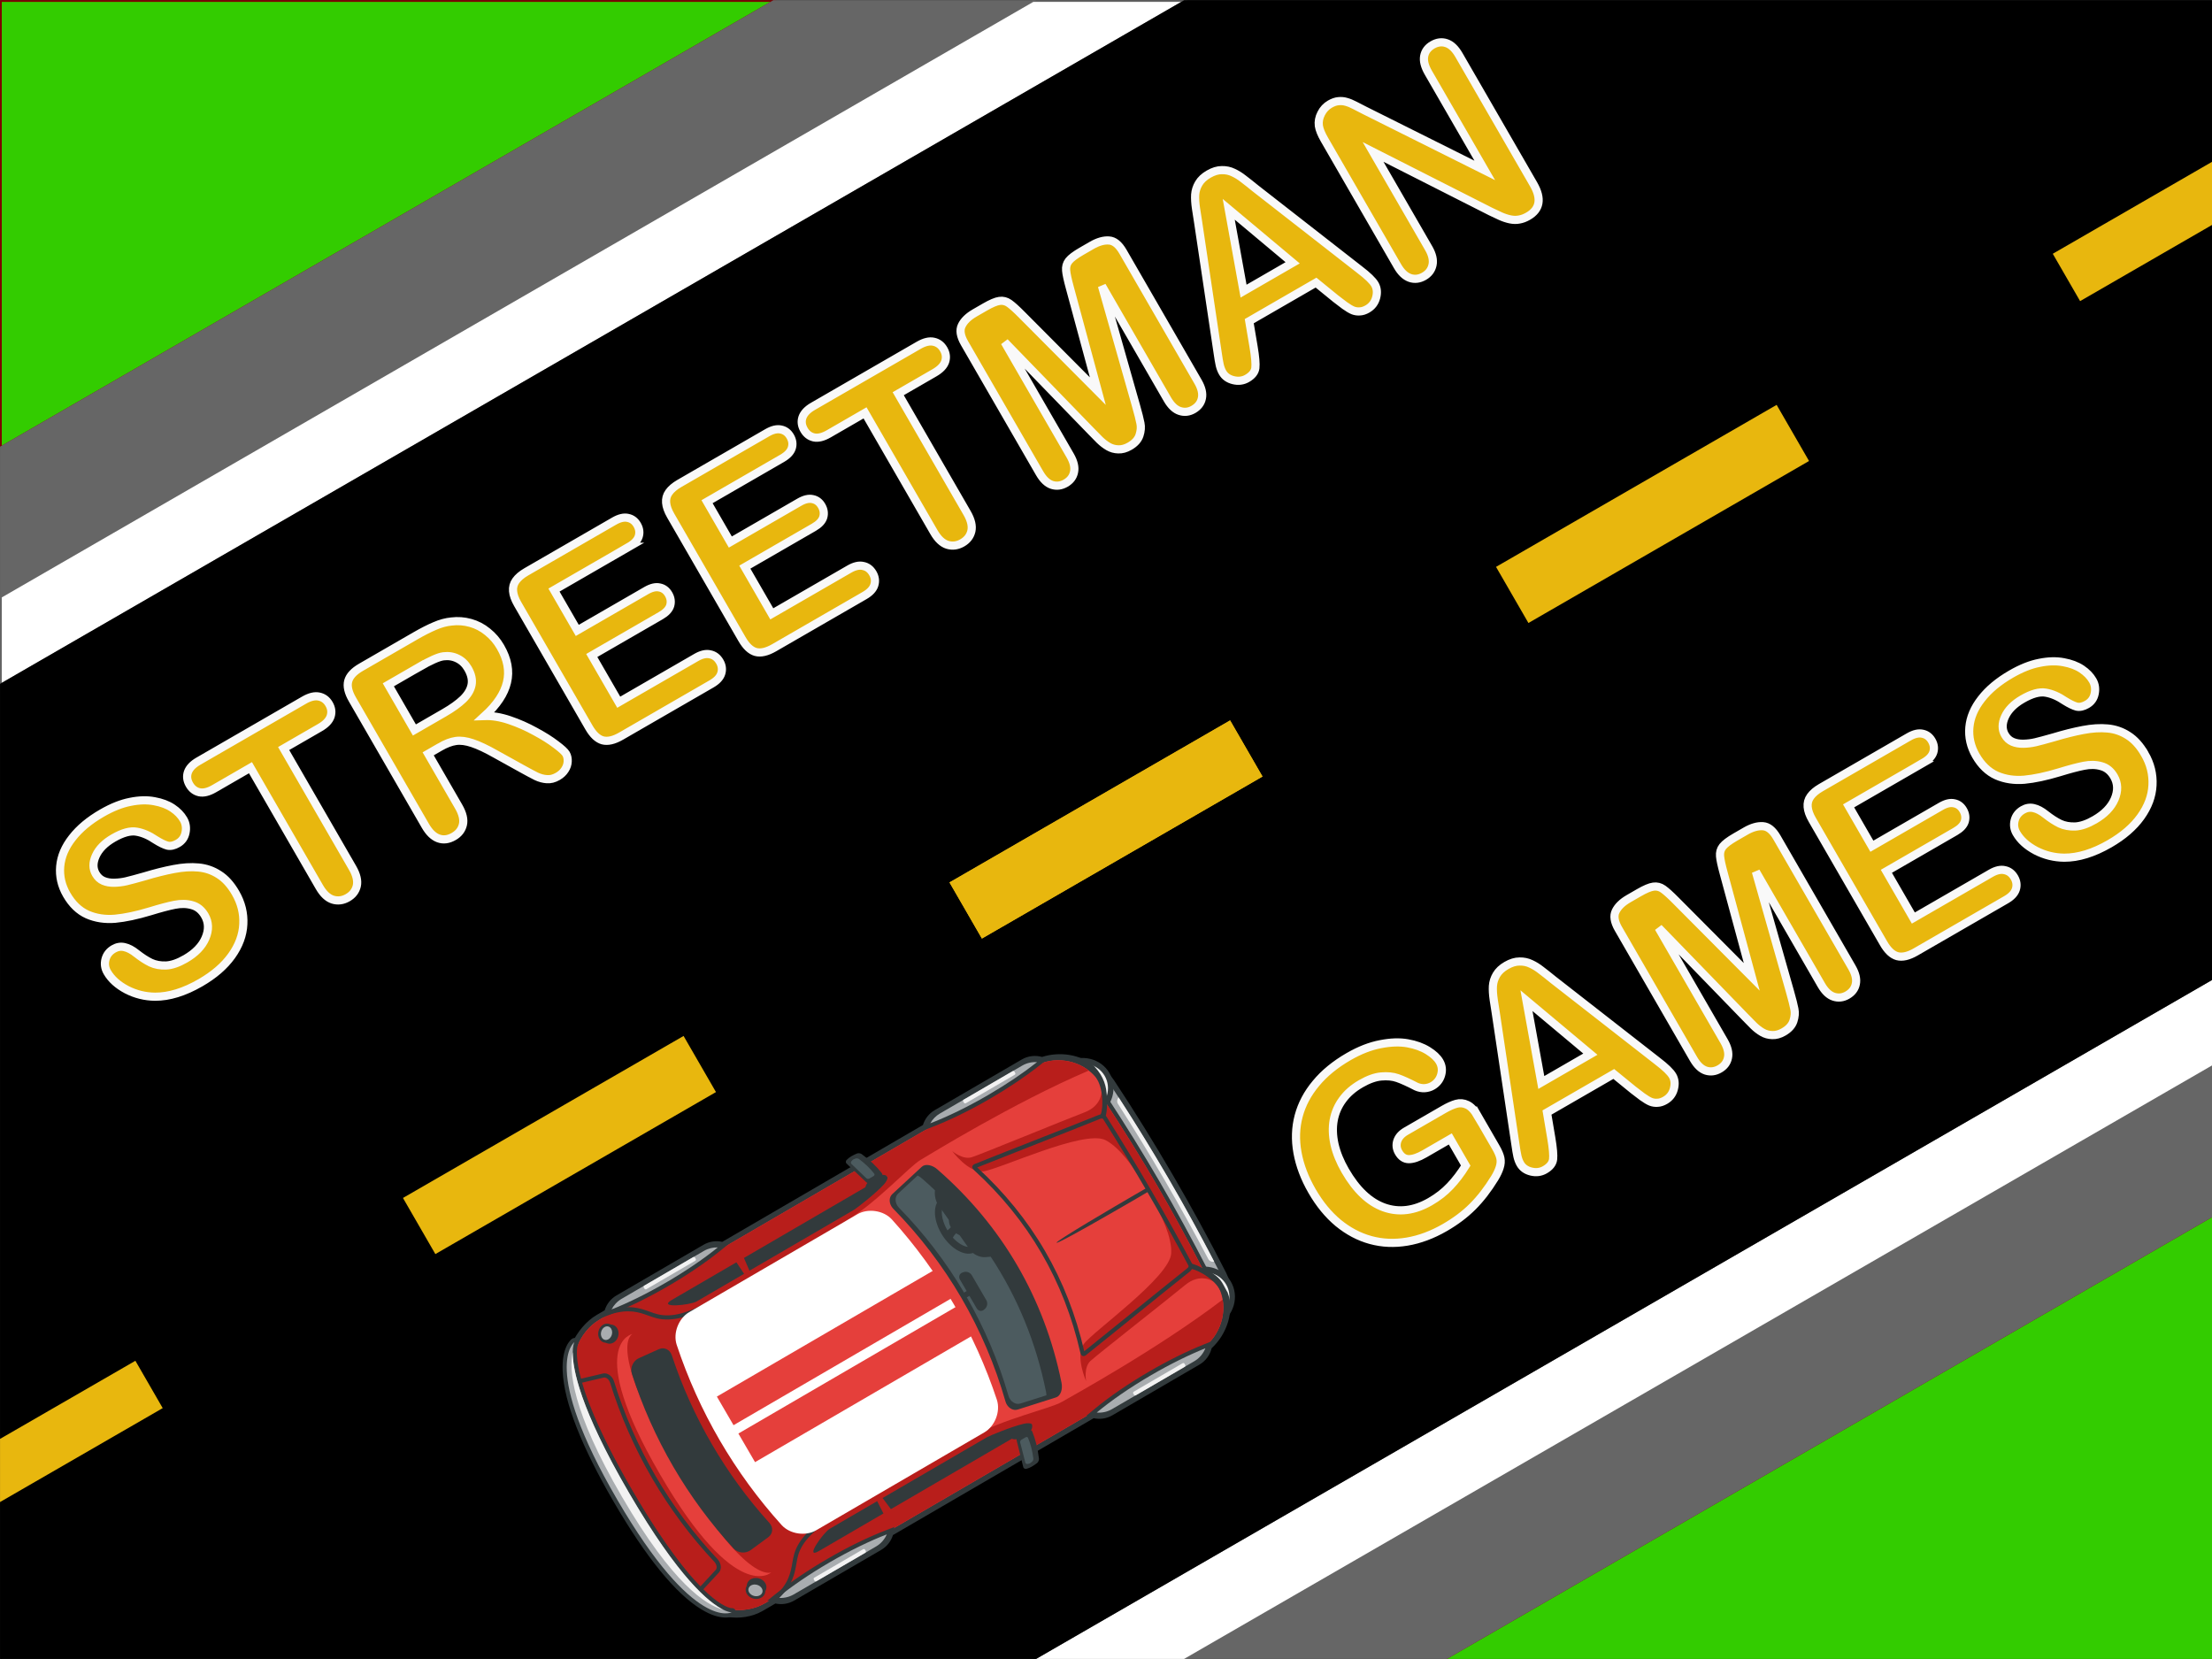 <?xml version="1.0" encoding="UTF-8" standalone="no"?>
<!-- Created with Inkscape (http://www.inkscape.org/) -->

<svg
   width="10.667in"
   height="8in"
   viewBox="0 0 270.933 203.2"
   version="1.1"
   id="svg1019"
   sodipodi:docname="SGLogo04_001-full-c.svg"
   inkscape:version="1.3.2 (091e20e, 2023-11-25, custom)"
   xmlns:inkscape="http://www.inkscape.org/namespaces/inkscape"
   xmlns:sodipodi="http://sodipodi.sourceforge.net/DTD/sodipodi-0.dtd"
   xmlns="http://www.w3.org/2000/svg"
   xmlns:svg="http://www.w3.org/2000/svg"
   xmlns:rdf="http://www.w3.org/1999/02/22-rdf-syntax-ns#"
   xmlns:cc="http://creativecommons.org/ns#"
   xmlns:dc="http://purl.org/dc/elements/1.1/">
  <rect x="0" y="0" width="270.933" height="203.2" fill="#333333" stroke="none"/>
  <sodipodi:namedview
     id="namedview1"
     pagecolor="#ffffff"
     bordercolor="#000000"
     borderopacity="0.25"
     inkscape:showpageshadow="2"
     inkscape:pageopacity="0.0"
     inkscape:pagecheckerboard="0"
     inkscape:deskcolor="#d1d1d1"
     inkscape:document-units="in"
     showgrid="false"
     inkscape:zoom="2.3138004"
     inkscape:cx="511.92833"
     inkscape:cy="384.00027"
     inkscape:window-width="3840"
     inkscape:window-height="2054"
     inkscape:window-x="-11"
     inkscape:window-y="-11"
     inkscape:window-maximized="1"
     inkscape:current-layer="layer1" />
  <title
     id="title1">StreetmanGames Logo</title>
  <defs
     id="defs1013" />
  <g
     id="layer1"
     transform="translate(7.4521681e-5,-93.8)">
    <path
       style="opacity:1;fill:#33cc00;fill-opacity:1;stroke:#800000;stroke-width:0.809;stroke-miterlimit:4;stroke-dasharray:none;stroke-dashoffset:0;stroke-opacity:1"
       d="M 666.424,815.596 H 1023.596 V 609.383 Z"
       id="path5278"
       transform="matrix(0.265,0,0,0.265,0,81.1)" />
    <path
       style="opacity:1;fill:#33cc00;fill-opacity:1;stroke:#800000;stroke-width:0.809;stroke-miterlimit:4;stroke-dasharray:none;stroke-dashoffset:0;stroke-opacity:1"
       d="M 357.576,48.404 H 0.404 V 254.617 Z"
       id="path5276"
       transform="matrix(0.265,0,0,0.265,0,81.1)" />
    <path
       style="opacity:1;fill:#666666;fill-opacity:1;stroke:#666666;stroke-width:0.809;stroke-miterlimit:4;stroke-dasharray:none;stroke-dashoffset:0;stroke-opacity:1"
       d="M 546.545,815.596 H 666.424 L 1023.596,609.383 v -69.211 z"
       id="path5285"
       transform="matrix(0.265,0,0,0.265,0,81.1)" />
    <path
       style="opacity:1;fill:#666666;fill-opacity:1;stroke:#666666;stroke-width:0.809;stroke-miterlimit:4;stroke-dasharray:none;stroke-dashoffset:0;stroke-opacity:1"
       d="M 477.455,48.404 H 357.576 L 0.404,254.617 v 69.211 z"
       id="path5283"
       transform="matrix(0.265,0,0,0.265,0,81.1)" />
    <path
       style="opacity:1;fill:#ffffff;fill-opacity:1;stroke:#666666;stroke-width:0.809;stroke-miterlimit:4;stroke-dasharray:none;stroke-dashoffset:0;stroke-opacity:1"
       d="m 476.541,815.596 h 70.004 L 1023.596,540.172 v -40.418 z"
       id="path5292"
       transform="matrix(0.265,0,0,0.265,0,81.1)" />
    <path
       style="opacity:1;fill:#ffffff;fill-opacity:1;stroke:#666666;stroke-width:0.809;stroke-miterlimit:4;stroke-dasharray:none;stroke-dashoffset:0;stroke-opacity:1"
       d="m 547.459,48.404 h -70.004 L 0.404,323.828 v 40.418 z"
       id="path5290"
       transform="matrix(0.265,0,0,0.265,0,81.1)" />
    <path
       style="opacity:1;fill:#e8b70e;fill-opacity:1;stroke:#e8b70e;stroke-width:0.809;stroke-miterlimit:4;stroke-dasharray:none;stroke-dashoffset:0;stroke-opacity:1"
       d="m 1023.596,121.574 -75.34,43.498 13.037,22.584 62.303,-35.971 z"
       id="path5329"
       transform="matrix(0.265,0,0,0.265,0,81.1)" />
    <path
       style="opacity:1;fill:#e8b70e;fill-opacity:1;stroke:#e8b70e;stroke-width:0.809;stroke-miterlimit:4;stroke-dasharray:none;stroke-dashoffset:0;stroke-opacity:1"
       d="M 0.404,742.426 75.744,698.928 62.707,676.344 0.404,712.314 Z"
       id="path5332"
       transform="matrix(0.265,0,0,0.265,0,81.1)" />
    <path
       style="opacity:1;fill:#000000;fill-opacity:1;stroke:#000000;stroke-width:0.809;stroke-miterlimit:4;stroke-dasharray:none;stroke-dashoffset:0;stroke-opacity:1"
       d="M 547.459,48.404 0.404,364.246 V 712.314 L 62.707,676.344 75.744,698.928 0.404,742.426 V 815.596 H 476.541 L 1023.596,499.754 V 151.686 l -62.303,35.971 -13.037,-22.584 75.34,-43.498 V 48.404 Z"
       id="rect1554"
       transform="matrix(0.265,0,0,0.265,0,81.1)" />
    <g
       id="g1552"
       transform="matrix(0.085,0.146,-0.146,0.085,141.332,195.971)">
      <g
         id="shape">
        <g
           id="shape_35_">
          <g
             id="g1229">
            <path
               id="path1227"
               d="m 106,154.952 c -0.003,18.654 15.244,33.928 34,34.048 h 161.007 0.006 c 18.744,-0.12 33.99,-15.394 33.987,-34.047 v -2.003 c -0.003,-18.798 -15.185,-35.039 -33.857,-36.204 -26.734,-1.506 -53.866,-2.27 -80.643,-2.27 -26.776,0 -53.909,0.764 -80.655,2.271 -18.66,1.164 -33.843,17.405 -33.845,36.204 v 2.002 z"
               style="clip-rule:evenodd;fill:#a9adb0;fill-rule:evenodd" />
          </g>
          <g
             id="g1233">
            <path
               id="path1231"
               d="m 104,154.953 c -0.003,19.749 16.135,35.92 35.974,36.047 l 161.026,1.8e-4 c 19.865,-0.127 36.003,-16.298 36,-36.048 v -2.002 c -0.003,-19.835 -16.027,-36.971 -35.72,-38.2 -26.796,-1.51 -53.966,-2.274 -80.78,-2.274 -26.813,0 -53.983,0.765 -80.755,2.273 -19.718,1.23 -35.742,18.366 -35.745,38.2 z m 4,-2.003 c 0.003,-17.565 14.305,-33.105 31.97,-34.207 26.822,-1.511 53.676,-2.267 80.53,-2.267 26.854,0 53.708,0.756 80.53,2.267 17.665,1.102 31.967,16.642 31.97,34.207 v 2.003 c 0.003,17.571 -14.325,31.934 -32,32.047 H 140 c -17.675,-0.113 -32.003,-14.476 -32,-32.047 z"
               style="fill:#323a3c" />
          </g>
        </g>
      </g>
      <g
         id="shape_1_">
        <path
           id="path1237"
           d="m 285.973,120.902 c 1.847,0.081 3.4,-1.082 3.874,-2.743 -45.875,-2.225 -91.83,-2.238 -137.706,-0.045 0.459,1.685 2.023,2.87 3.886,2.788 43.294,-1.907 86.652,-1.907 129.946,0 z"
           style="clip-rule:evenodd;fill:#f2f2f2;fill-rule:evenodd" />
      </g>
      <g
         id="shape_2_">
        <g
           id="shape_33_">
          <g
             id="g1244">
            <path
               id="path1240"
               d="m 113,138.5 c 0,11.855 9.196,21.5 20.5,21.5 11.304,0 20.5,-9.645 20.5,-21.5 0,-11.855 -9.196,-21.5 -20.5,-21.5 -11.304,0 -20.5,9.645 -20.5,21.5 z"
               style="clip-rule:evenodd;fill:#f2f2f2;fill-rule:evenodd" />
            <path
               id="path1242"
               d="m 329,138.5 c 0,-11.855 -9.196,-21.5 -20.5,-21.5 -11.304,0 -20.5,9.645 -20.5,21.5 0,11.855 9.196,21.5 20.5,21.5 11.304,0 20.5,-9.645 20.5,-21.5 z"
               style="clip-rule:evenodd;fill:#f2f2f2;fill-rule:evenodd" />
          </g>
          <g
             id="g1250">
            <path
               id="path1246"
               d="m 331,138.5 c 0,-12.979 -10.074,-23.5 -22.5,-23.5 -12.427,0 -22.5,10.521 -22.5,23.5 0,12.979 10.073,23.5 22.5,23.5 12.426,0 22.5,-10.521 22.5,-23.5 z m -41,0 c 0,-10.752 8.299,-19.5 18.5,-19.5 10.201,0 18.5,8.748 18.5,19.5 0,10.752 -8.299,19.5 -18.5,19.5 -10.201,0 -18.5,-8.748 -18.5,-19.5 z"
               style="fill:#323a3c" />
            <path
               id="path1248"
               d="m 111,138.5 c 0,12.979 10.073,23.5 22.5,23.5 12.426,0 22.5,-10.521 22.5,-23.5 0,-12.979 -10.074,-23.5 -22.5,-23.5 -12.427,0 -22.5,10.521 -22.5,23.5 z m 41,0 c 0,10.752 -8.299,19.5 -18.5,19.5 -10.201,0 -18.5,-8.748 -18.5,-19.5 0,-10.752 8.299,-19.5 18.5,-19.5 10.201,0 18.5,8.748 18.5,19.5 z"
               style="fill:#323a3c" />
          </g>
        </g>
      </g>
      <g
         id="car">
        <path
           id="path1254"
           d="m 349,238 v -73 c 0,-5.372 -2.239,-10.215 -5.824,-13.67 -3.137,-14.557 -14.972,-28.22 -29.369,-30.384 -0.266,0.039 -0.536,0.058 -0.807,0.054 -8.47,-0.13 -9.878,-1.202 -19.989,4.189 -50.638,-2.689 -95.383,-2.689 -146.022,0 -5.643,-3.346 -13.347,-5.404 -22.989,-3.189 -0.12,0.028 -0.24,0.035 -0.36,0.038 -12.29,4.031 -22.015,16.302 -24.815,29.291 C 95.24,154.784 93,159.627 93,165 v 73 c 0,4.945 1.905,9.434 5.001,12.814 V 419.186 C 94.905,422.566 93,427.055 93,432 v 73 c 0,4.945 1.905,9.434 5.001,12.814 v 6.596 c 0.003,17.606 14.141,39.264 31.753,42.176 57.786,9.373 124.706,9.373 182.492,0 17.612,-2.912 31.75,-20.57 31.753,-38.176 V 517.814 C 347.095,514.434 349,509.945 349,505 v -73 c 0,-4.945 -1.905,-9.434 -5.001,-12.814 V 250.814 C 347.095,247.434 349,242.945 349,238 Z"
           style="clip-rule:evenodd;fill:#323a3c;fill-rule:evenodd" />
      </g>
      <g
         id="car_1_">
        <path
           id="path1257"
           d="m 345,236 v -69 c 0,-5.266 -2.144,-10.03 -5.605,-13.471 -2.879,-14.982 -15.794,-27.487 -31.332,-28.79 -2.013,-0.164 -4.027,-0.308 -6.041,-0.46 -3.338,1.615 -6.677,3.167 -9.012,3.909 -50.638,-2.689 -93.383,-2.689 -144.022,0 -2.335,-0.742 -5.674,-2.294 -9.012,-3.909 -2.014,0.152 -4.028,0.296 -6.041,0.46 -15.538,1.303 -28.453,13.807 -31.332,28.79 C 99.144,156.97 97,161.734 97,167 v 69 c 0,4.945 1.905,9.434 5.001,12.814 V 421.186 C 98.905,424.566 97,429.055 97,434 v 69 c 0,4.945 1.905,9.434 5.001,12.814 v 8.596 c 0.003,17.606 14.141,35.264 31.753,38.176 57.786,9.373 116.706,9.373 174.492,0 17.612,-2.912 31.75,-20.57 31.753,-38.176 v -8.596 C 343.095,512.434 345,507.945 345,503 v -69 c 0,-4.945 -1.905,-9.434 -5.001,-12.814 V 248.814 C 343.095,245.434 345,240.945 345,236 Z"
           style="clip-rule:evenodd;fill:#e53f3b;fill-rule:evenodd" />
      </g>
      <g
         id="shape_3_">
        <path
           id="path1260"
           d="m 301.964,126 0.078,-1.719 c -0.007,-5.5e-4 -0.014,-0.001 -0.02,-0.001 -3.338,1.615 -6.677,3.167 -9.012,3.909 -50.638,-2.689 -93.383,-2.689 -144.022,0 -2.109,-0.671 -5.039,-2.003 -8.046,-3.445 L 141,126 c 0,0 10.4,4.6 8,19 -2.4,14.4 -11.484,80.352 -13,87 -1.516,6.648 -11,10 -11,10 0,0 19.451,-2.087 24,-12 4.548,-9.913 10.421,-78.553 25,-88 9.534,-6.178 26.807,-7.697 40.066,-8.008 1.86,-0.018 4.366,-0.062 7.327,-0.07 2.981,0.008 5.501,0.053 7.362,0.07 13.286,0.312 30.585,1.832 40.136,8.007 14.611,9.447 20.497,78.087 25.055,88 4.559,9.913 24.054,12 24.054,12 0,0 -9.505,-3.352 -11.024,-10 -1.52,-6.648 -10.624,-72.6 -13.029,-87 -2.405,-14.4 8.018,-19 8.018,-19 z"
           style="clip-rule:evenodd;fill:#b81e1b;fill-rule:evenodd" />
        <path
           id="path1262"
           d="m 345,236 v -69 c 0,-5.266 -2.144,-10.03 -5.605,-13.471 -2.32,-12.076 -11.162,-22.537 -22.64,-26.826 7.335,59.043 5.416,131.233 5.416,138.272 0,9.507 -11.014,43.784 -11.014,69.053 0,17.346 -55.667,81.138 -90.579,119.44 C 185.717,415.21 130,351.351 130,334 c 0,-25.25 -11,-59.5 -11,-69 0,-7.026 -1.912,-79.003 5.384,-137.963 -11.058,4.481 -19.518,14.72 -21.78,26.492 C 99.144,156.97 97,161.734 97,167 v 69 c 0,4.945 1.905,9.434 5.001,12.814 V 421.186 C 98.905,424.566 97,429.055 97,434 v 69 c 0,4.945 1.905,9.434 5.001,12.814 v 8.596 c 0.003,17.606 14.141,35.264 31.753,38.176 57.786,9.373 116.706,9.373 174.492,0 17.612,-2.912 31.75,-20.57 31.753,-38.176 v -8.596 C 343.095,512.434 345,507.945 345,503 v -69 c 0,-4.945 -1.905,-9.434 -5.001,-12.814 V 248.814 C 343.095,245.434 345,240.945 345,236 Z"
           style="clip-rule:evenodd;fill:#b81e1b;fill-rule:evenodd" />
      </g>
      <g
         id="shape_4_">
        <g
           id="shape_31_">
          <g
             id="g1273">
            <path
               id="path1265"
               d="M 98.607,423.183 C 96.575,426.433 95.5,430.173 95.5,434 v 69 c 0,3.907 1.12,7.717 3.239,11.018 l 2.156,3.357 0.59,-3.946 C 103.457,500.232 104.5,484.869 104.5,469 c 0,-16.226 -1.085,-31.873 -3.138,-45.249 l -0.613,-3.991 z"
               style="clip-rule:evenodd;fill:#a9adb0;fill-rule:evenodd" />
            <path
               id="path1267"
               d="m 101.719,156.192 -0.548,-3.864 -2.181,3.237 C 96.707,158.954 95.5,162.908 95.5,167 v 69 c 0,3.619 0.981,7.195 2.837,10.344 l 2.11,3.58 0.663,-4.102 C 103.328,232.089 104.5,215.898 104.5,199 c 0,-15.177 -0.962,-29.98 -2.781,-42.808 z"
               style="clip-rule:evenodd;fill:#a9adb0;fill-rule:evenodd" />
            <path
               id="path1269"
               d="m 339.697,514.616 0.545,3.507 2.136,-2.835 C 345.074,511.708 346.5,507.458 346.5,503 v -69 c 0,-4.362 -1.377,-8.542 -3.981,-12.087 l -2.125,-2.893 -0.565,3.544 C 337.651,436.214 336.5,452.271 336.5,469 c 0,16.379 1.105,32.153 3.197,45.616 z"
               style="clip-rule:evenodd;fill:#a9adb0;fill-rule:evenodd" />
            <path
               id="path1271"
               d="m 340.697,250.69 2.102,-3.006 C 345.22,244.219 346.5,240.179 346.5,236 v -69 c 0,-4.622 -1.519,-8.997 -4.393,-12.649 l -2.155,-2.74 -0.508,3.449 C 337.519,168.151 336.5,183.345 336.5,199 c 0,17.47 1.241,34.093 3.59,48.073 z"
               style="clip-rule:evenodd;fill:#a9adb0;fill-rule:evenodd" />
          </g>
          <g
             id="g1283">
            <path
               id="path1275"
               d="m 103.204,155.982 -1.096,-7.729 -4.362,6.474 C 95.295,158.364 94,162.607 94,167 v 69 c 0,3.886 1.053,7.726 3.045,11.105 l 4.221,7.162 1.325,-8.206 C 104.821,232.25 106,215.977 106,199 c 0,-15.247 -0.967,-30.123 -2.796,-43.018 z m -3.574,89.6 C 97.971,242.768 97,239.503 97,236 v -69 c 0,-3.925 1.194,-7.569 3.233,-10.597 1.75,12.337 2.767,26.935 2.767,42.597 0,17.384 -1.252,33.46 -3.371,46.582 z"
               style="fill:#323a3c" />
            <path
               id="path1277"
               d="m 339.827,254.555 4.202,-6.012 C 346.627,244.826 348,240.488 348,236 v -69 c 0,-4.962 -1.63,-9.657 -4.713,-13.577 l -4.311,-5.48 -1.015,6.898 C 336.024,168.002 335,183.272 335,199 c 0,17.555 1.249,34.265 3.611,48.322 z m 1.102,-99.278 C 343.47,158.508 345,162.571 345,167 v 69 c 0,4.034 -1.283,7.752 -3.43,10.825 C 339.328,233.484 338,216.931 338,199 c 0,-16.14 1.079,-31.153 2.929,-43.722 z"
               style="fill:#323a3c" />
            <path
               id="path1279"
               d="M 97.336,422.388 C 95.153,425.876 94,429.891 94,434 v 69 c 0,4.195 1.202,8.286 3.477,11.828 l 4.312,6.716 1.18,-7.893 c 1.983,-13.268 3.032,-28.708 3.032,-44.651 0,-16.3 -1.091,-32.026 -3.156,-45.476 l -1.225,-7.983 z M 103,469 c 0,16.347 -1.105,31.541 -2.999,44.208 C 98.109,510.26 97,506.764 97,503 v -69 c 0,-3.684 1.06,-7.113 2.879,-10.021 C 101.848,436.805 103,452.303 103,469 Z"
               style="fill:#323a3c" />
            <path
               id="path1281"
               d="m 338.215,514.846 1.09,7.015 4.271,-5.67 C 346.47,512.348 348,507.787 348,503 v -69 c 0,-4.684 -1.478,-9.171 -4.273,-12.975 l -4.25,-5.783 -1.13,7.087 C 336.157,436.056 335,452.195 335,469 c 0,16.453 1.112,32.306 3.215,45.846 z m 3.094,-92.045 c 2.308,3.141 3.691,7.002 3.691,11.199 v 69 c 0,4.279 -1.431,8.213 -3.821,11.386 C 339.176,501.489 338,485.858 338,469 c 0,-17.216 1.228,-33.148 3.309,-46.199 z"
               style="fill:#323a3c" />
          </g>
        </g>
      </g>
      <g
         id="shape_5_">
        <g
           id="shape_30_">
          <g
             id="g1289">
            <path
               id="path1287"
               d="m 136.973,542.034 c -2.013,6.47 -4.035,13.127 -6.068,19.938 0.939,0.244 1.888,0.455 2.849,0.614 28.893,4.686 58.07,7.03 87.246,7.03 29.177,0 58.353,-2.343 87.246,-7.03 0.645,-0.107 1.283,-0.239 1.918,-0.384 -2.057,-6.892 -4.102,-13.624 -6.137,-20.168 -0.836,-2.702 -3.7,-4.362 -6.91,-4.362 -0.696,0 -1.408,0.078 -2.12,0.241 -24.398,5.654 -49.447,8.481 -74.497,8.481 -25.049,0 -50.099,-2.827 -74.497,-8.481 -0.712,-0.162 -1.424,-0.241 -2.12,-0.241 -3.21,-6e-5 -6.073,1.66 -6.91,4.362 z m 6.91,-1.363 c 0.483,0 0.972,0.056 1.443,0.163 24.506,5.679 49.798,8.558 75.174,8.558 25.376,0 50.668,-2.879 75.164,-8.556 0.481,-0.11 0.969,-0.165 1.453,-0.165 1.971,0 3.634,0.925 4.045,2.254 1.664,5.35 3.363,10.916 5.168,16.93 -28.141,4.486 -56.841,6.76 -85.331,6.76 -28.815,0 -57.844,-2.326 -86.284,-6.913 1.793,-5.973 3.477,-11.49 5.123,-16.781 0.41,-1.325 2.073,-2.25 4.044,-2.25 z"
               style="fill:#323a3c" />
          </g>
        </g>
      </g>
      <g
         id="g1295">
        <path
           id="path1293"
           d="m 115.347,490.075 c -5.826,4.884 -12.43,10.419 -15.743,25.266 l 2.928,0.654 c 3.092,-13.854 9.282,-19.043 14.743,-23.621 1.706,-1.43 3.316,-2.78 4.808,-4.336 C 129.872,479.915 133.5,466.875 133.5,447 h -3 c 0,19.053 -3.363,31.433 -10.583,38.962 -1.379,1.438 -2.929,2.737 -4.57,4.113 z"
           style="fill:#323a3c" />
      </g>
      <g
         id="g1299">
        <path
           id="path1297"
           d="m 324.726,492.374 c 5.479,4.594 11.691,9.8 14.773,23.758 l 2.93,-0.646 c -3.303,-14.955 -9.93,-20.51 -15.776,-25.411 -1.641,-1.375 -3.19,-2.675 -4.569,-4.112 C 314.862,478.433 311.5,466.052 311.5,447 h -3 c 0,19.875 3.628,32.915 11.417,41.038 1.492,1.556 3.104,2.906 4.809,4.336 z"
           style="fill:#323a3c" />
      </g>
      <g
         id="shape_8_">
        <path
           id="path1301"
           d="m 221,543 c 110.2,0 102,-34 102,-34 0,0 -0.8,21 -102,21 -101.2,0 -98,-21 -98,-21 0,0 -12.2,34 98,34 z"
           style="clip-rule:evenodd;fill:#e53f3b;fill-rule:evenodd" />
      </g>
      <g
         id="shape_9_">
        <g
           id="shape_26_">
          <g
             id="g1306">
            <path
               id="path1304"
               d="m 106.935,546.925 c -0.15,0 -0.302,0.022 -0.452,0.069 -0.673,0.213 -1.106,0.865 -1.042,1.567 0.119,1.305 4.205,31.96 115.777,31.96 111.661,0 113.794,-30.746 113.83,-32.056 0.02,-0.695 -0.449,-1.298 -1.122,-1.476 -0.125,-0.033 -0.251,-0.049 -0.376,-0.049 -0.548,0 -1.071,0.307 -1.339,0.807 -0.106,0.199 -11.797,19.929 -110.993,19.929 -99.391,0 -112.871,-19.82 -112.982,-19.997 -0.273,-0.477 -0.775,-0.754 -1.301,-0.754 z"
               style="clip-rule:evenodd;fill:#a9adb0;fill-rule:evenodd" />
          </g>
          <g
             id="g1310">
            <path
               id="path1308"
               d="m 106.947,545.321 c -0.284,0 -0.574,0.039 -0.863,0.119 -1.397,0.388 -2.268,1.813 -2.136,3.257 0.087,0.95 1.3,9.513 16.933,17.684 19.856,10.378 53.614,15.64 100.339,15.64 46.739,0 80.182,-5.269 99.4,-15.66 15.231,-8.236 15.903,-16.894 15.93,-17.855 0.04,-1.464 -0.932,-2.862 -2.369,-3.145 -0.216,-0.043 -0.431,-0.063 -0.642,-0.063 -1.17,0 -2.216,0.641 -2.669,1.767 -0.374,0.544 -3.834,5.061 -18.053,9.547 -13.828,4.363 -40.944,9.563 -91.597,9.563 -50.88,0 -78.54,-5.246 -92.784,-9.647 -14.749,-4.557 -18.55,-9.155 -18.922,-9.645 -0.508,-1.005 -1.494,-1.562 -2.567,-1.562 z m 114.272,23.855 c 102.381,0 112.331,-20.751 112.331,-20.751 0,0 -0.844,30.597 -112.331,30.597 -111.486,0 -114.284,-30.597 -114.284,-30.597 0,0 11.903,20.751 114.284,20.751 z"
               style="fill:#323a3c" />
          </g>
        </g>
      </g>
      <g
         id="shape_10_">
        <path
           id="path1314"
           d="m 328.73,552.846 c -9.292,6.094 -35.602,16.33 -107.51,16.33 -71.09,0 -98.549,-10.004 -108.698,-16.119 9.713,9.049 36.258,21.965 108.698,21.965 73.003,0 98.562,-13.119 107.51,-22.176 z"
           style="clip-rule:evenodd;fill:#f2f2f2;fill-rule:evenodd" />
      </g>
      <g
         id="shape_11_">
        <path
           id="path1317"
           d="m 100,175 c 0,-0.552 -0.448,-1 -1,-1 h -1 c -0.552,0 -1,0.448 -1,1 v 41 c 0,0.552 0.448,1 1,1 h 1 c 0.552,0 1,-0.448 1,-1 z"
           style="clip-rule:evenodd;fill:#f2f2f2;fill-rule:evenodd" />
        <path
           id="path1319"
           d="m 99,442 h -1 c -0.552,0 -1,0.448 -1,1 v 41 c 0,0.552 0.448,1 1,1 h 1 c 0.552,0 1,-0.448 1,-1 v -41 c 0,-0.552 -0.448,-1 -1,-1 z"
           style="clip-rule:evenodd;fill:#f2f2f2;fill-rule:evenodd" />
        <path
           id="path1321"
           d="m 343,217 h 1 c 0.552,0 1,-0.448 1,-1 v -41 c 0,-0.552 -0.448,-1 -1,-1 h -1 c -0.552,0 -1,0.448 -1,1 v 41 c 0,0.552 0.448,1 1,1 z"
           style="clip-rule:evenodd;fill:#f2f2f2;fill-rule:evenodd" />
        <path
           id="path1323"
           d="m 342,484 c 0,0.552 0.448,1 1,1 h 1 c 0.552,0 1,-0.448 1,-1 v -41 c 0,-0.552 -0.448,-1 -1,-1 h -1 c -0.552,0 -1,0.448 -1,1 z"
           style="clip-rule:evenodd;fill:#f2f2f2;fill-rule:evenodd" />
      </g>
      <g
         id="window">
        <g
           id="window_5_">
          <g
             id="g1328">
            <path
               id="path1326"
               d="m 125.717,266.307 c 2.089,9.232 4.226,18.806 6.347,28.441 0.465,2.054 2.629,3.488 5.261,3.488 0.567,0 1.142,-0.067 1.672,-0.19 26.77,-6.798 54.191,-10.246 81.503,-10.246 27.312,0 54.733,3.447 81.467,10.236 0.566,0.133 1.142,0.2 1.708,0.2 9.8e-4,0 9.8e-4,0 9.8e-4,0 2.632,0 4.795,-1.434 5.258,-3.476 2.135,-9.692 4.271,-19.265 6.352,-28.467 0.464,-1.986 -1.895,-5.123 -6.055,-6.461 -29.077,-9.883 -58.931,-14.893 -88.731,-14.893 -29.801,0 -59.655,5.011 -88.763,14.904 -4.127,1.327 -6.487,4.464 -6.021,6.464 z"
               style="clip-rule:evenodd;fill:#323a3c;fill-rule:evenodd" />
          </g>
          <g
             id="g1332">
            <path
               id="path1330"
               d="m 123.766,266.749 c 2.062,9.113 4.177,18.589 6.347,28.442 0.692,3.052 3.714,5.046 7.212,5.046 0.707,0 1.433,-0.081 2.163,-0.252 26.734,-6.789 53.873,-10.184 81.011,-10.184 27.139,0 54.277,3.395 81.011,10.184 0.73,0.17 1.457,0.252 2.163,0.252 3.498,0 6.52,-1.994 7.212,-5.046 2.17,-9.853 4.285,-19.329 6.347,-28.442 0.766,-3.281 -2.529,-7.256 -7.359,-8.809 -29.422,-10 -59.398,-15 -89.375,-15 -29.976,0 -59.953,5 -89.375,15 -4.83,1.553 -8.125,5.528 -7.359,8.809 z m 8.583,-5.001 0.032,-0.01 0.032,-0.011 c 28.869,-9.812 58.506,-14.787 88.087,-14.787 29.582,0 59.219,4.975 88.088,14.787 l 0.032,0.011 0.032,0.01 c 3.388,1.089 4.828,3.493 4.682,4.118 -2.077,9.178 -4.214,18.754 -6.347,28.441 -0.253,1.118 -1.646,1.93 -3.311,1.93 -0.404,0 -0.815,-0.047 -1.224,-0.14 -26.916,-6.832 -54.488,-10.296 -81.951,-10.296 -27.463,0 -55.033,3.463 -81.949,10.295 -0.409,0.093 -0.821,0.141 -1.226,0.141 -1.665,0 -3.057,-0.812 -3.305,-1.906 -2.138,-9.71 -4.276,-19.287 -6.358,-28.491 -0.14,-0.599 1.3,-3.003 4.688,-4.092 z"
               style="fill:#323a3c" />
          </g>
        </g>
      </g>
      <g
         id="window_1_">
        <path
           id="path1336"
           d="M 232.427,284 H 222 v 2.183 c 25.776,0.161 51.542,3.434 76.934,9.836 4.233,0.981 8.325,-1.088 9.135,-4.638 1.47,-6.625 2.912,-13.063 4.331,-19.34 -0.777,-0.438 -1.625,-0.812 -2.525,-1.102 -34.409,-11.695 -69.577,-16.539 -104.616,-14.557 l -1.711,3.553 c -1.793,3.723 -6.285,6.631 -10.267,6.979 l -39.653,3.466 c -3.228,0.282 -7.323,-1.013 -10.327,-3.276 -4.068,1.186 -8.127,2.458 -12.176,3.834 -1.253,0.403 -2.4,0.971 -3.402,1.646 1.379,6.107 2.781,12.361 4.208,18.796 0.81,3.55 4.902,5.619 9.135,4.638 25.392,-6.402 51.159,-9.675 76.934,-9.836 v -2.183 h -9.582 c -2.526,0 -4.095,-1.999 -3.541,-4.311 l 0.238,-0.995 c 0.501,-2.094 2.666,-3.693 4.863,-3.693 h 20.888 c 2.197,0 4.362,1.6 4.863,3.693 l 0.238,0.995 c 0.554,2.312 -1.015,4.311 -3.541,4.311 z"
           style="clip-rule:evenodd;fill:#4c5b5f;fill-rule:evenodd" />
      </g>
      <g
         id="roof">
        <path
           id="path1339"
           d="m 130,465.561 c 4.9e-4,8.761 7.043,17.797 15.808,19.706 49.915,10.502 101.47,10.502 151.385,0 8.765,-1.909 15.807,-10.944 15.808,-19.706 0,-48.374 0,-92.748 0,-141.123 -6.1e-4,-8.761 -7.043,-17.797 -15.808,-19.706 -49.915,-10.502 -101.47,-10.502 -151.385,0 -8.765,1.909 -15.807,10.944 -15.808,19.706 0,48.374 0,92.748 0,141.123 z"
           style="clip-rule:evenodd;fill:#ffffff;fill-rule:evenodd" />
      </g>
      <g
         id="shape_12_">
        <rect
           id="rect1342"
           height="186"
           width="24"
           y="293"
           x="193"
           style="clip-rule:evenodd;fill:#e53f3b;fill-rule:evenodd" />
        <rect
           id="rect1344"
           height="186"
           width="24"
           y="293"
           x="224"
           style="clip-rule:evenodd;fill:#e53f3b;fill-rule:evenodd" />
      </g>
      <g
         id="window_2_">
        <path
           id="path1347"
           d="m 142.128,498.093 c -0.556,5.291 -1.109,10.553 -1.659,15.787 -0.469,4.473 2.726,9.04 7.164,10.024 48.227,10.65 98.507,10.65 146.734,0 4.437,-0.984 7.633,-5.551 7.164,-10.024 -0.55,-5.234 -1.103,-10.496 -1.659,-15.787 -0.446,-4.243 -4.244,-6.825 -8.505,-5.928 -46.327,9.781 -94.407,9.781 -140.734,0 -4.261,-0.897 -8.059,1.684 -8.505,5.928 z"
           style="clip-rule:evenodd;fill:#323a3c;fill-rule:evenodd" />
      </g>
      <g
         id="wheel">
        <g
           id="wheel_3_">
          <g
             id="g1352">
            <path
               id="path1350"
               d="m 173.578,251.116 c -12.773,0.263 -23.162,6.692 -23.205,14.36 -0.042,7.505 9.847,13.416 22.244,13.416 0.268,0 0.536,-0.003 0.806,-0.008 12.773,-0.263 23.162,-6.692 23.205,-14.359 0.042,-7.505 -9.847,-13.416 -22.244,-13.416 -0.268,1e-5 -0.536,0.003 -0.806,0.008 z m 18.05,13.38 c -0.024,4.254 -7.859,9.173 -18.309,9.388 -0.236,0.005 -0.469,0.007 -0.703,0.007 -6.543,0 -12.505,-1.907 -15.558,-4.978 -1.125,-1.131 -1.692,-2.278 -1.685,-3.41 0.024,-4.255 7.859,-9.174 18.309,-9.389 0.236,-0.005 0.469,-0.007 0.703,-0.007 6.543,0 12.505,1.907 15.558,4.978 1.125,1.131 1.692,2.278 1.686,3.41 z"
               style="fill:#323a3c" />
          </g>
        </g>
      </g>
      <g
         id="wheel_1_">
        <path
           id="path1356"
           d="m 181.837,264.777 c -0.163,-2.817 -4.028,-4.777 -8.632,-4.378 -4.604,0.399 -8.205,3.007 -8.041,5.824 0.144,2.493 3.19,4.312 7.081,4.421 0.931,2.597 1.095,5.295 -0.244,6.356 -1.812,1.437 10.25,-1.25 9,-2 -0.873,-0.524 -2.505,-3.181 -3.05,-5.461 2.423,-1.099 3.995,-2.882 3.886,-4.762 z"
           style="clip-rule:evenodd;fill:#323a3c;fill-rule:evenodd" />
      </g>
      <g
         id="shape_13_">
        <g
           id="shape_22_">
          <g
             id="g1361">
            <path
               id="path1359"
               d="m 141.33,232.575 c -0.268,1.797 0.68,2.932 2.223,2.932 0.359,0 0.751,-0.062 1.167,-0.191 25.558,-8.017 51.169,-12.025 76.779,-12.025 25.611,0 51.222,4.008 76.78,12.025 0.416,0.129 0.808,0.191 1.167,0.191 1.543,0 2.491,-1.135 2.223,-2.932 -4.839,-32.691 -9.676,-62.592 -14.513,-95.647 -0.33,-2.24 -2.033,-4.108 -3.804,-4.168 -20.611,-0.748 -41.232,-1.122 -61.853,-1.122 -20.621,0 -41.242,0.374 -61.853,1.122 -1.771,0.059 -3.474,1.928 -3.804,4.168 -4.836,33.055 -9.673,62.957 -14.513,95.647 z m 17.481,-95.21 c 0.138,-0.937 0.746,-1.522 0.976,-1.608 20.47,-0.742 41.232,-1.119 61.713,-1.119 20.477,0 41.239,0.376 61.713,1.119 0.231,0.086 0.838,0.672 0.976,1.605 2.576,17.608 5.195,34.598 7.728,51.028 2.188,14.192 4.449,28.859 6.675,43.881 -25.54,-7.95 -51.473,-11.979 -77.092,-11.979 -25.622,0 -51.557,4.031 -77.092,11.979 2.226,-15.02 4.487,-29.688 6.675,-43.881 2.533,-16.43 5.152,-33.42 7.727,-51.025 z"
               style="fill:#323a3c" />
          </g>
        </g>
      </g>
      <g
         id="shape_14_">
        <path
           id="path1365"
           d="m 133,125 c 10.265,0.072 23.195,8.495 24,12 1.468,-2.321 3,-3 3,-3 0,0 -2.253,-3.157 -11,-8 -8.747,-4.843 -26.265,-1.072 -16,-1 z"
           style="clip-rule:evenodd;fill:#323a3c;fill-rule:evenodd" />
        <path
           id="path1367"
           d="m 308.808,124.881 c 10.192,-0.073 -7.202,-3.881 -15.886,1.01 -8.685,4.891 -10.922,8.079 -10.922,8.079 0,0 1.521,0.686 2.979,3.03 0.8,-3.54 13.637,-12.046 23.829,-12.119 z"
           style="clip-rule:evenodd;fill:#323a3c;fill-rule:evenodd" />
        <path
           id="path1369"
           d="m 222,143.796 c 0,-15.796 -0.119,-10.639 -1.5,-10.639 -1.381,0 -1.5,-5.157 -1.5,10.639 0,15.796 0.119,66.204 1.5,66.204 1.381,0 1.5,-50.408 1.5,-66.204 z"
           style="clip-rule:evenodd;fill:#323a3c;fill-rule:evenodd" />
      </g>
      <g
         id="shape_15_">
        <path
           id="path1372"
           d="m 126,325 c 0,-2.089 -2.25,-19.25 -5,-28 -1.668,-5.307 -5,-7.583 -5,0 v 114.471 l 10,1.177 z"
           style="clip-rule:evenodd;fill:#323a3c;fill-rule:evenodd" />
        <path
           id="path1374"
           d="m 327,296.58 c 0,-7.58 -3.332,-5.304 -5,0 -2.75,8.746 -5,25.9 -5,27.988 v 87.61 l 10,-1.176 z"
           style="clip-rule:evenodd;fill:#323a3c;fill-rule:evenodd" />
        <path
           id="path1376"
           d="m 116,472 c 0,12.5 10,-9.75 10,-15 v -39.824 l -10,0.588 z"
           style="clip-rule:evenodd;fill:#323a3c;fill-rule:evenodd" />
        <path
           id="path1378"
           d="m 317,456.511 c 0,5.248 10,27.488 10,14.994 v -54.212 l -10,-0.588 z"
           style="clip-rule:evenodd;fill:#323a3c;fill-rule:evenodd" />
      </g>
      <g
         id="mirror_left">
        <g
           id="mirror_left_1_">
          <g
             id="g1383">
            <path
               id="path1381"
               d="m 113.748,295.206 c -0.097,-0.086 -0.174,-0.097 -0.235,-0.097 -0.009,0 -0.018,4.9e-4 -0.025,9.8e-4 -6.164,0.834 -12.261,2.615 -19.185,5.605 -0.69,0.3 -1.433,1.289 -1.527,2.028 -0.336,2.77 -0.539,5.701 0.234,8.341 0.141,0.446 0.544,0.723 0.837,0.723 l 0.094,-0.012 c 3.421,-1.022 7.123,-2.102 10.826,-3.182 2.805,-0.818 5.611,-1.636 8.293,-2.43 0.102,-0.03 0.219,-0.1 0.336,-0.2 l 1.044,-0.889 0.527,1.266 c 0.298,0.716 0.653,1.316 1.034,1.761 v -14.252 c -0.247,0.288 -0.484,0.643 -0.704,1.058 l -0.597,1.127 z"
               style="clip-rule:evenodd;fill:#323a3c;fill-rule:evenodd" />
          </g>
          <g
             id="g1387">
            <path
               id="path1385"
               d="m 113.524,294.107 c -0.056,0 -0.113,0.004 -0.171,0.011 -6.39,0.865 -12.538,2.695 -19.45,5.68 -1.001,0.435 -1.98,1.72 -2.121,2.825 -0.365,3.013 -0.54,5.988 0.273,8.762 0.271,0.86 1.059,1.423 1.791,1.423 0.129,0 0.257,-0.018 0.38,-0.054 6.011,-1.797 12.89,-3.77 19.117,-5.611 0.251,-0.075 0.486,-0.216 0.699,-0.397 0.725,1.742 1.77,2.933 2.957,3.196 V 292.058 c -0.997,0.221 -1.896,1.095 -2.587,2.401 -0.246,-0.22 -0.551,-0.352 -0.889,-0.352 z M 115,297.622 v 6.315 l -0.202,-0.463 -2.077,1.766 c -2.652,0.784 -5.421,1.592 -8.19,2.399 -3.551,1.036 -7.219,2.105 -10.577,3.108 -0.703,-2.467 -0.505,-5.246 -0.187,-7.872 0.05,-0.397 0.566,-1.083 0.93,-1.241 6.723,-2.903 12.647,-4.651 18.601,-5.489 l 1.687,1.507 z"
               style="fill:#323a3c" />
          </g>
        </g>
      </g>
      <g
         id="mirror">
        <path
           id="path1391"
           d="m 110.752,299.087 c -4.842,0.637 -9.499,1.986 -14.736,4.186 -0.758,0.321 -1.5,1.267 -1.607,2.082 -0.277,2.22 -0.409,1.412 0.207,3.457 0.242,0.746 1.026,1.189 1.645,1.008 4.554,-1.324 9.766,-2.778 14.485,-4.135 0.693,-0.202 1.254,-1.009 1.254,-1.802 0,-2.166 0,-1.332 0,-3.498 -1.2e-4,-0.793 -0.558,-1.385 -1.248,-1.298 z"
           style="clip-rule:evenodd;fill:#4c5b5f;fill-rule:evenodd" />
      </g>
      <g
         id="mirror_right">
        <g
           id="mirror_right_1_">
          <g
             id="g1396">
            <path
               id="path1394"
               d="m 329.72,305.98 c 0.121,0.102 0.239,0.172 0.341,0.202 2.697,0.793 5.516,1.611 8.334,2.429 3.726,1.081 7.449,2.161 10.89,3.184 0.028,0.008 0.061,0.013 0.098,0.013 0.297,0 0.705,-0.277 0.841,-0.705 0.784,-2.658 0.579,-5.588 0.242,-8.352 -0.095,-0.745 -0.843,-1.734 -1.535,-2.033 -6.965,-2.992 -13.095,-4.773 -19.333,-5.61 -0.028,0 -0.116,0 -0.229,0.101 l -0.949,0.845 -0.598,-1.121 c -0.252,-0.472 -0.53,-0.869 -0.82,-1.178 v 14.493 c 0.425,-0.455 0.822,-1.099 1.152,-1.888 l 0.526,-1.256 z"
               style="clip-rule:evenodd;fill:#323a3c;fill-rule:evenodd" />
          </g>
          <g
             id="g1400">
            <path
               id="path1398"
               d="m 329.778,307.142 c 6.261,1.841 13.178,3.814 19.221,5.611 0.123,0.037 0.252,0.054 0.382,0.054 0.736,0 1.528,-0.562 1.801,-1.423 0.818,-2.774 0.642,-5.748 0.275,-8.762 -0.141,-1.105 -1.126,-2.39 -2.132,-2.825 -6.95,-2.985 -13.13,-4.815 -19.555,-5.68 -0.058,-0.008 -0.115,-0.011 -0.172,-0.011 -0.341,0 -0.648,0.133 -0.896,0.354 -0.719,-1.349 -1.659,-2.239 -2.702,-2.421 v 17.92 c 1.236,-0.216 2.325,-1.424 3.075,-3.215 0.214,0.181 0.451,0.322 0.703,0.397 z M 328,304.136 v -6.741 l 0.134,0.252 1.686,-1.502 c 5.998,0.84 11.955,2.588 18.711,5.49 0.372,0.161 0.892,0.846 0.941,1.231 0.323,2.653 0.522,5.448 -0.188,7.886 -3.38,-1.004 -7.075,-2.075 -10.651,-3.113 -2.79,-0.809 -5.58,-1.618 -8.245,-2.402 10e-4,-0.001 -0.005,-0.006 -0.021,-0.018 l -2.083,-1.763 z"
               style="fill:#323a3c" />
          </g>
        </g>
      </g>
      <g
         id="mirror_1_">
        <path
           id="path1404"
           d="m 346.954,309.82 c 0.622,0.18 1.411,-0.262 1.654,-1.008 0.619,-2.044 0.486,-1.236 0.208,-3.457 -0.107,-0.815 -0.853,-1.761 -1.616,-2.082 -5.265,-2.2 -9.948,-3.549 -14.816,-4.186 -0.694,-0.087 -1.254,0.504 -1.255,1.298 0,2.166 0,1.332 0,3.498 -6e-5,0.794 0.564,1.601 1.261,1.802 4.744,1.357 9.985,2.811 14.563,4.135 z"
           style="clip-rule:evenodd;fill:#4c5b5f;fill-rule:evenodd" />
      </g>
      <g
         id="shape_16_">
        <ellipse
           id="ellipse1407"
           ry="6"
           rx="7"
           cy="523"
           cx="115"
           transform="matrix(-0.707,-0.707,0.707,-0.707,-173.502,974.132)"
           style="clip-rule:evenodd;fill:#323a3c;fill-rule:evenodd" />
        <ellipse
           id="ellipse1409"
           ry="7.199"
           rx="6.17"
           cy="523.5"
           cx="326.5"
           transform="matrix(0.707,0.707,-0.707,0.707,465.802,-77.54)"
           style="clip-rule:evenodd;fill:#323a3c;fill-rule:evenodd" />
      </g>
      <g
         id="shape_17_">
        <g
           id="shape_18_">
          <g
             id="g1416">
            <path
               id="path1412"
               d="m 332.156,529.156 c 2.416,-2.417 2.742,-6.025 0.727,-8.04 -0.852,-0.852 -2.043,-1.321 -3.354,-1.321 -1.675,0 -3.383,0.747 -4.685,2.049 -1.192,1.191 -1.912,2.699 -2.031,4.247 -0.114,1.489 0.349,2.836 1.305,3.792 0.852,0.853 2.044,1.321 3.356,1.321 1.675,0 3.382,-0.746 4.684,-2.048 z"
               style="clip-rule:evenodd;fill:#a9adb0;fill-rule:evenodd" />
            <path
               id="path1414"
               d="m 108.757,520.757 c -1.949,1.95 -1.632,5.44 0.707,7.778 1.261,1.261 2.914,1.984 4.536,1.984 1.268,0 2.419,-0.454 3.243,-1.277 1.949,-1.949 1.632,-5.438 -0.707,-7.778 -1.261,-1.261 -2.914,-1.983 -4.536,-1.983 -1.268,10e-6 -2.419,0.453 -3.243,1.276 z"
               style="clip-rule:evenodd;fill:#a9adb0;fill-rule:evenodd" />
          </g>
          <g
             id="g1422">
            <path
               id="path1418"
               d="m 108.05,520.05 c -2.343,2.343 -2.026,6.459 0.707,9.193 1.504,1.504 3.427,2.277 5.243,2.277 1.484,0 2.896,-0.516 3.95,-1.57 2.343,-2.343 2.026,-6.459 -0.707,-9.192 -1.504,-1.504 -3.427,-2.277 -5.243,-2.277 -1.484,0 -2.896,0.516 -3.95,1.57 z m 9.456,5.603 c 0.088,1.145 -0.256,2.168 -0.97,2.882 -0.813,0.813 -1.828,0.984 -2.535,0.984 -1.358,0 -2.754,-0.616 -3.828,-1.691 -1.95,-1.95 -2.267,-4.804 -0.707,-6.364 0.813,-0.813 1.828,-0.984 2.535,-0.984 1.359,0 2.754,0.616 3.829,1.691 0.985,0.985 1.58,2.221 1.677,3.482 z"
               style="fill:#323a3c" />
            <path
               id="path1420"
               d="m 332.863,529.863 c 2.811,-2.811 3.137,-7.044 0.727,-9.453 -1.084,-1.084 -2.536,-1.614 -4.062,-1.614 -1.867,0 -3.844,0.794 -5.392,2.341 -2.811,2.811 -3.137,7.044 -0.727,9.453 1.084,1.084 2.536,1.614 4.062,1.614 1.867,-10e-6 3.844,-0.794 5.392,-2.341 z m -7.312,-7.312 c 1.116,-1.116 2.565,-1.755 3.977,-1.755 0.739,0 1.798,0.178 2.648,1.028 0.746,0.746 1.106,1.814 1.014,3.008 -0.101,1.31 -0.719,2.594 -1.742,3.616 -1.116,1.116 -2.565,1.756 -3.977,1.756 -0.739,0 -1.798,-0.178 -2.648,-1.028 -1.626,-1.626 -1.3,-4.598 0.727,-6.625 z"
               style="fill:#323a3c" />
          </g>
        </g>
      </g>
    </g>
    <path
       style="font-size:32.456px;line-height:1.25;font-family:'Arial Rounded MT Bold';-inkscape-font-specification:'Arial Rounded MT Bold, ';letter-spacing:0px;word-spacing:0px;fill:#e8b70e;stroke:#f9f9f9"
       d="m -76.604,190.383 q 0,2.108 -1.093,3.788 -1.078,1.68 -3.169,2.631 -2.092,0.951 -4.96,0.951 -3.439,0 -5.673,-1.299 -1.585,-0.935 -2.583,-2.488 -0.983,-1.569 -0.983,-3.043 0,-0.856 0.586,-1.458 0.602,-0.618 1.521,-0.618 0.745,0 1.252,0.475 0.523,0.475 0.887,1.41 0.444,1.109 0.951,1.854 0.523,0.745 1.458,1.236 0.935,0.475 2.456,0.475 2.092,0 3.391,-0.967 1.315,-0.983 1.315,-2.441 0,-1.157 -0.713,-1.87 -0.697,-0.729 -1.822,-1.109 -1.109,-0.38 -2.979,-0.808 -2.504,-0.586 -4.2,-1.363 -1.68,-0.792 -2.678,-2.139 -0.983,-1.363 -0.983,-3.376 0,-1.918 1.046,-3.407 1.046,-1.49 3.027,-2.282 1.981,-0.808 4.659,-0.808 2.139,0 3.692,0.539 1.569,0.523 2.599,1.41 1.03,0.872 1.506,1.838 0.475,0.967 0.475,1.886 0,0.84 -0.602,1.521 -0.586,0.666 -1.474,0.666 -0.808,0 -1.236,-0.396 -0.412,-0.412 -0.903,-1.331 -0.634,-1.315 -1.521,-2.044 -0.887,-0.745 -2.853,-0.745 -1.822,0 -2.948,0.808 -1.109,0.792 -1.109,1.918 0,0.697 0.38,1.204 0.38,0.507 1.046,0.872 0.666,0.364 1.347,0.571 0.681,0.206 2.25,0.602 1.965,0.46 3.55,1.014 1.601,0.555 2.71,1.347 1.125,0.792 1.743,2.013 0.634,1.204 0.634,2.963 z m 19.08,-12.377 h -5.135 v 16.878 q 0,1.458 -0.65,2.171 -0.65,0.697 -1.68,0.697 -1.046,0 -1.712,-0.713 -0.65,-0.713 -0.65,-2.155 v -16.878 h -5.135 q -1.204,0 -1.791,-0.523 -0.586,-0.539 -0.586,-1.41 0,-0.903 0.602,-1.426 0.618,-0.523 1.775,-0.523 h 14.96 q 1.22,0 1.807,0.539 0.602,0.539 0.602,1.41 0,0.872 -0.602,1.41 -0.602,0.523 -1.807,0.523 z m 11.521,9.413 h -1.648 v 7.464 q 0,1.474 -0.65,2.171 -0.65,0.697 -1.696,0.697 -1.125,0 -1.743,-0.729 -0.618,-0.729 -0.618,-2.139 v -17.876 q 0,-1.521 0.681,-2.203 0.681,-0.681 2.203,-0.681 h 7.654 q 1.585,0 2.71,0.143 1.125,0.127 2.028,0.539 1.093,0.46 1.933,1.315 0.84,0.856 1.268,1.997 0.444,1.125 0.444,2.393 0,2.599 -1.474,4.152 -1.458,1.553 -4.437,2.203 1.252,0.666 2.393,1.965 1.141,1.299 2.028,2.773 0.903,1.458 1.395,2.647 0.507,1.173 0.507,1.616 0,0.46 -0.301,0.919 -0.285,0.444 -0.792,0.697 -0.507,0.269 -1.173,0.269 -0.792,0 -1.331,-0.38 -0.539,-0.364 -0.935,-0.935 -0.38,-0.571 -1.046,-1.68 l -1.886,-3.138 q -1.014,-1.727 -1.822,-2.631 -0.792,-0.903 -1.616,-1.236 -0.824,-0.333 -2.076,-0.333 z m 2.694,-9.762 h -4.342 v 6.387 h 4.215 q 1.696,0 2.853,-0.285 1.157,-0.301 1.759,-0.998 0.618,-0.713 0.618,-1.949 0,-0.967 -0.491,-1.696 -0.491,-0.745 -1.363,-1.109 -0.824,-0.349 -3.249,-0.349 z m 29.635,0.095 h -10.602 v 5.705 h 9.762 q 1.078,0 1.601,0.491 0.539,0.475 0.539,1.268 0,0.792 -0.523,1.299 -0.523,0.491 -1.616,0.491 h -9.762 v 6.608 h 10.966 q 1.109,0 1.664,0.523 0.571,0.507 0.571,1.363 0,0.824 -0.571,1.347 -0.555,0.507 -1.664,0.507 h -12.789 q -1.537,0 -2.219,-0.681 -0.666,-0.681 -0.666,-2.203 v -17.464 q 0,-1.014 0.301,-1.648 0.301,-0.65 0.935,-0.935 0.65,-0.301 1.648,-0.301 h 12.424 q 1.125,0 1.664,0.507 0.555,0.491 0.555,1.3 0,0.824 -0.555,1.331 -0.539,0.491 -1.664,0.491 z m 21.648,0 H -2.628 v 5.705 h 9.762 q 1.078,0 1.601,0.491 0.539,0.475 0.539,1.268 0,0.792 -0.523,1.299 -0.523,0.491 -1.616,0.491 h -9.762 v 6.608 H 8.338 q 1.109,0 1.664,0.523 0.571,0.507 0.571,1.363 0,0.824 -0.571,1.347 -0.555,0.507 -1.664,0.507 H -4.451 q -1.537,0 -2.219,-0.681 -0.666,-0.681 -0.666,-2.203 v -17.464 q 0,-1.014 0.301,-1.648 0.301,-0.65 0.935,-0.935 0.65,-0.301 1.648,-0.301 H 7.974 q 1.125,0 1.664,0.507 0.555,0.491 0.555,1.3 0,0.824 -0.555,1.331 -0.539,0.491 -1.664,0.491 z m 21.426,0.254 h -5.135 v 16.878 q 0,1.458 -0.65,2.171 -0.65,0.697 -1.68,0.697 -1.046,0 -1.712,-0.713 -0.65,-0.713 -0.65,-2.155 v -16.878 h -5.135 q -1.204,0 -1.791,-0.523 -0.586,-0.539 -0.586,-1.41 0,-0.903 0.602,-1.426 0.618,-0.523 1.775,-0.523 h 14.96 q 1.22,0 1.807,0.539 0.602,0.539 0.602,1.41 0,0.872 -0.602,1.41 -0.602,0.523 -1.807,0.523 z m 13.042,15.847 -3.724,-14.802 v 16.038 q 0,1.331 -0.602,1.997 -0.586,0.666 -1.569,0.666 -0.951,0 -1.553,-0.65 -0.602,-0.666 -0.602,-2.013 v -18.383 q 0,-1.521 0.792,-2.044 0.792,-0.539 2.139,-0.539 h 1.458 q 1.315,0 1.902,0.238 0.602,0.238 0.887,0.856 0.285,0.618 0.65,2.013 l 3.376,12.726 3.376,-12.726 q 0.364,-1.395 0.65,-2.013 0.285,-0.618 0.872,-0.856 0.602,-0.238 1.918,-0.238 h 1.458 q 1.347,0 2.139,0.539 0.792,0.523 0.792,2.044 v 18.383 q 0,1.331 -0.602,1.997 -0.586,0.666 -1.585,0.666 -0.935,0 -1.537,-0.666 -0.602,-0.666 -0.602,-1.997 v -16.038 l -3.724,14.802 q -0.364,1.442 -0.602,2.124 -0.222,0.666 -0.84,1.22 -0.618,0.555 -1.712,0.555 -0.824,0 -1.395,-0.364 -0.571,-0.349 -0.887,-0.903 -0.317,-0.555 -0.507,-1.22 -0.174,-0.681 -0.364,-1.41 z m 34.056,0.872 -1.109,-2.916 h -9.445 l -1.109,2.979 q -0.65,1.743 -1.109,2.361 -0.46,0.602 -1.506,0.602 -0.887,0 -1.569,-0.65 -0.681,-0.65 -0.681,-1.474 0,-0.475 0.158,-0.983 0.158,-0.507 0.523,-1.41 l 5.943,-15.087 q 0.254,-0.65 0.602,-1.553 0.364,-0.919 0.761,-1.521 0.412,-0.602 1.062,-0.967 0.666,-0.38 1.632,-0.38 0.983,0 1.632,0.38 0.666,0.364 1.062,0.951 0.412,0.586 0.681,1.268 0.285,0.666 0.713,1.791 l 6.07,14.992 q 0.713,1.712 0.713,2.488 0,0.808 -0.681,1.49 -0.666,0.666 -1.616,0.666 -0.555,0 -0.951,-0.206 -0.396,-0.19 -0.666,-0.523 -0.269,-0.349 -0.586,-1.046 -0.301,-0.713 -0.523,-1.252 z m -9.318,-6.45 h 6.941 l -3.502,-9.588 z m 23.93,-11.727 9.049,13.692 v -13.819 q 0,-1.347 0.571,-2.013 0.586,-0.681 1.569,-0.681 1.014,0 1.601,0.681 0.586,0.666 0.586,2.013 v 18.272 q 0,3.059 -2.536,3.059 -0.634,0 -1.141,-0.19 -0.507,-0.174 -0.951,-0.571 -0.444,-0.396 -0.824,-0.919 -0.38,-0.539 -0.761,-1.093 l -8.827,-13.534 v 13.613 q 0,1.331 -0.618,2.013 -0.618,0.681 -1.585,0.681 -0.998,0 -1.601,-0.681 -0.602,-0.697 -0.602,-2.013 v -17.923 q 0,-1.141 0.254,-1.791 0.301,-0.713 0.998,-1.157 0.697,-0.46 1.506,-0.46 0.634,0 1.078,0.206 0.46,0.206 0.792,0.555 0.349,0.349 0.697,0.903 0.364,0.555 0.745,1.157 z"
       id="text5296"
       transform="rotate(-30)"
       aria-label="STREETMAN" />
    <flowRoot
       xml:space="preserve"
       id="flowRoot5298"
       style="font-style:normal;font-weight:normal;font-size:40px;line-height:1.25;font-family:sans-serif;letter-spacing:0px;word-spacing:0px;fill:#000000;fill-opacity:1;stroke:none"><flowRegion
         id="flowRegion5300"><rect
           id="rect5302"
           width="268"
           height="420"
           x="1000"
           y="-260" /></flowRegion><flowPara
         id="flowPara5304" /></flowRoot>
    <path
       style="font-size:32.456px;line-height:1.25;font-family:'Arial Rounded MT Bold';-inkscape-font-specification:'Arial Rounded MT Bold, ';letter-spacing:0px;word-spacing:0px;fill:#e8b70e;stroke:#f9f9f9"
       d="m 41.5,290.09 v 4.453 q 0,0.887 -0.174,1.426 -0.174,0.523 -0.65,0.951 -0.46,0.428 -1.189,0.824 -2.108,1.141 -4.057,1.664 -1.949,0.523 -4.247,0.523 -2.678,0 -4.881,-0.824 -2.203,-0.824 -3.756,-2.393 -1.553,-1.569 -2.393,-3.803 -0.824,-2.234 -0.824,-4.992 0,-2.71 0.808,-4.96 0.808,-2.25 2.377,-3.819 1.569,-1.569 3.819,-2.393 2.25,-0.84 5.103,-0.84 2.345,0 4.152,0.634 1.807,0.618 2.932,1.569 1.125,0.951 1.696,2.013 0.571,1.062 0.571,1.886 0,0.887 -0.666,1.521 -0.65,0.618 -1.569,0.618 -0.507,0 -0.983,-0.238 -0.46,-0.238 -0.777,-0.666 -0.872,-1.363 -1.474,-2.06 -0.602,-0.697 -1.632,-1.173 -1.014,-0.475 -2.599,-0.475 -1.632,0 -2.916,0.571 -1.284,0.555 -2.203,1.632 -0.903,1.062 -1.395,2.615 -0.475,1.553 -0.475,3.439 0,4.089 1.87,6.291 1.886,2.203 5.246,2.203 1.632,0 3.059,-0.428 1.442,-0.428 2.916,-1.22 v -3.772 h -3.645 q -1.315,0 -1.997,-0.396 -0.666,-0.396 -0.666,-1.347 0,-0.777 0.555,-1.284 0.571,-0.507 1.537,-0.507 h 5.341 q 0.983,0 1.664,0.174 0.681,0.174 1.093,0.777 0.428,0.602 0.428,1.807 z m 18.114,6.814 -1.109,-2.916 h -9.445 l -1.109,2.979 q -0.65,1.743 -1.109,2.361 -0.46,0.602 -1.506,0.602 -0.887,0 -1.569,-0.65 -0.681,-0.65 -0.681,-1.474 0,-0.475 0.158,-0.983 0.158,-0.507 0.523,-1.41 l 5.943,-15.087 q 0.254,-0.65 0.602,-1.553 0.364,-0.919 0.761,-1.521 0.412,-0.602 1.062,-0.967 0.666,-0.38 1.632,-0.38 0.983,0 1.632,0.38 0.666,0.364 1.062,0.951 0.412,0.586 0.681,1.268 0.285,0.666 0.713,1.791 l 6.07,14.992 q 0.713,1.712 0.713,2.488 0,0.808 -0.681,1.49 -0.666,0.666 -1.616,0.666 -0.555,0 -0.951,-0.206 -0.396,-0.19 -0.666,-0.523 -0.269,-0.349 -0.586,-1.046 -0.301,-0.713 -0.523,-1.252 z m -9.318,-6.45 h 6.941 l -3.502,-9.588 z m 25.641,5.578 -3.724,-14.802 v 16.038 q 0,1.331 -0.602,1.997 -0.586,0.666 -1.569,0.666 -0.951,0 -1.553,-0.65 -0.602,-0.666 -0.602,-2.013 v -18.383 q 0,-1.521 0.792,-2.044 0.792,-0.539 2.139,-0.539 h 1.458 q 1.315,0 1.902,0.238 0.602,0.238 0.887,0.856 0.285,0.618 0.65,2.013 l 3.376,12.726 3.376,-12.726 q 0.364,-1.395 0.65,-2.013 0.285,-0.618 0.872,-0.856 0.602,-0.238 1.918,-0.238 h 1.458 q 1.347,0 2.139,0.539 0.792,0.523 0.792,2.044 v 18.383 q 0,1.331 -0.602,1.997 -0.586,0.666 -1.585,0.666 -0.935,0 -1.537,-0.666 -0.602,-0.666 -0.602,-1.997 V 281.232 l -3.724,14.802 q -0.364,1.442 -0.602,2.124 -0.222,0.666 -0.84,1.22 -0.618,0.555 -1.712,0.555 -0.824,0 -1.395,-0.364 -0.571,-0.349 -0.887,-0.903 -0.317,-0.555 -0.507,-1.22 -0.174,-0.681 -0.364,-1.41 z m 34.5,-16.101 H 99.835 v 5.705 h 9.762 q 1.078,0 1.601,0.491 0.539,0.475 0.539,1.268 0,0.792 -0.523,1.299 -0.523,0.491 -1.616,0.491 h -9.762 v 6.608 h 10.966 q 1.109,0 1.664,0.523 0.571,0.507 0.571,1.363 0,0.824 -0.571,1.347 -0.555,0.507 -1.664,0.507 H 98.012 q -1.537,0 -2.219,-0.681 -0.666,-0.681 -0.666,-2.203 v -17.464 q 0,-1.014 0.301,-1.648 0.301,-0.65 0.935,-0.935 0.65,-0.301 1.648,-0.301 h 12.424 q 1.125,0 1.664,0.507 0.555,0.491 0.555,1.299 0,0.824 -0.555,1.331 -0.539,0.491 -1.664,0.491 z m 23.993,12.63 q 0,2.108 -1.093,3.788 -1.078,1.68 -3.17,2.631 -2.092,0.951 -4.96,0.951 -3.439,0 -5.673,-1.299 -1.585,-0.935 -2.583,-2.488 -0.983,-1.569 -0.983,-3.043 0,-0.856 0.586,-1.458 0.602,-0.618 1.521,-0.618 0.745,0 1.252,0.475 0.523,0.475 0.887,1.41 0.444,1.109 0.951,1.854 0.523,0.745 1.458,1.236 0.935,0.475 2.456,0.475 2.092,0 3.391,-0.967 1.315,-0.983 1.315,-2.441 0,-1.157 -0.713,-1.87 -0.697,-0.729 -1.822,-1.109 -1.109,-0.38 -2.979,-0.808 -2.504,-0.586 -4.2,-1.363 -1.68,-0.792 -2.678,-2.139 -0.983,-1.363 -0.983,-3.376 0,-1.918 1.046,-3.407 1.046,-1.49 3.027,-2.282 1.981,-0.808 4.659,-0.808 2.139,0 3.692,0.539 1.569,0.523 2.599,1.41 1.03,0.872 1.506,1.838 0.475,0.967 0.475,1.886 0,0.84 -0.602,1.521 -0.586,0.666 -1.474,0.666 -0.808,0 -1.236,-0.396 -0.412,-0.412 -0.903,-1.331 -0.634,-1.315 -1.521,-2.044 -0.887,-0.745 -2.853,-0.745 -1.822,0 -2.948,0.808 -1.109,0.792 -1.109,1.918 0,0.697 0.38,1.204 0.38,0.507 1.046,0.872 0.666,0.364 1.347,0.571 0.681,0.206 2.25,0.602 1.965,0.46 3.55,1.014 1.601,0.555 2.71,1.347 1.125,0.792 1.743,2.013 0.634,1.204 0.634,2.963 z"
       id="text5308"
       transform="rotate(-30)"
       aria-label="GAMES" />
    <rect
       style="opacity:1;fill:#e8b70e;fill-opacity:1;stroke:#e8b70e;stroke-width:1.038;stroke-miterlimit:4;stroke-dasharray:none;stroke-dashoffset:0;stroke-opacity:1"
       id="rect5310"
       width="38.65"
       height="6.9"
       x="0.293"
       y="233.505"
       transform="rotate(-30)" />
    <rect
       transform="rotate(-30)"
       y="233.505"
       x="0.293"
       height="6.9"
       width="38.65"
       id="rect5316"
       style="opacity:1;fill:#e8b70e;fill-opacity:1;stroke:#e8b70e;stroke-width:1.038;stroke-miterlimit:4;stroke-dasharray:none;stroke-dashoffset:0;stroke-opacity:1" />
    <rect
       style="opacity:1;fill:#e8b70e;fill-opacity:1;stroke:#e8b70e;stroke-width:1.038;stroke-miterlimit:4;stroke-dasharray:none;stroke-dashoffset:0;stroke-opacity:1"
       id="rect5320"
       width="38.65"
       height="6.9"
       x="77.592"
       y="233.505"
       transform="rotate(-30)" />
    <rect
       style="opacity:1;fill:#e8b70e;fill-opacity:1;stroke:#e8b70e;stroke-width:1.038;stroke-miterlimit:4;stroke-dasharray:none;stroke-dashoffset:0;stroke-opacity:1"
       id="rect5324"
       width="38.65"
       height="6.9"
       x="-77.007"
       y="233.505"
       transform="rotate(-30)" />
  </g>
</svg>
